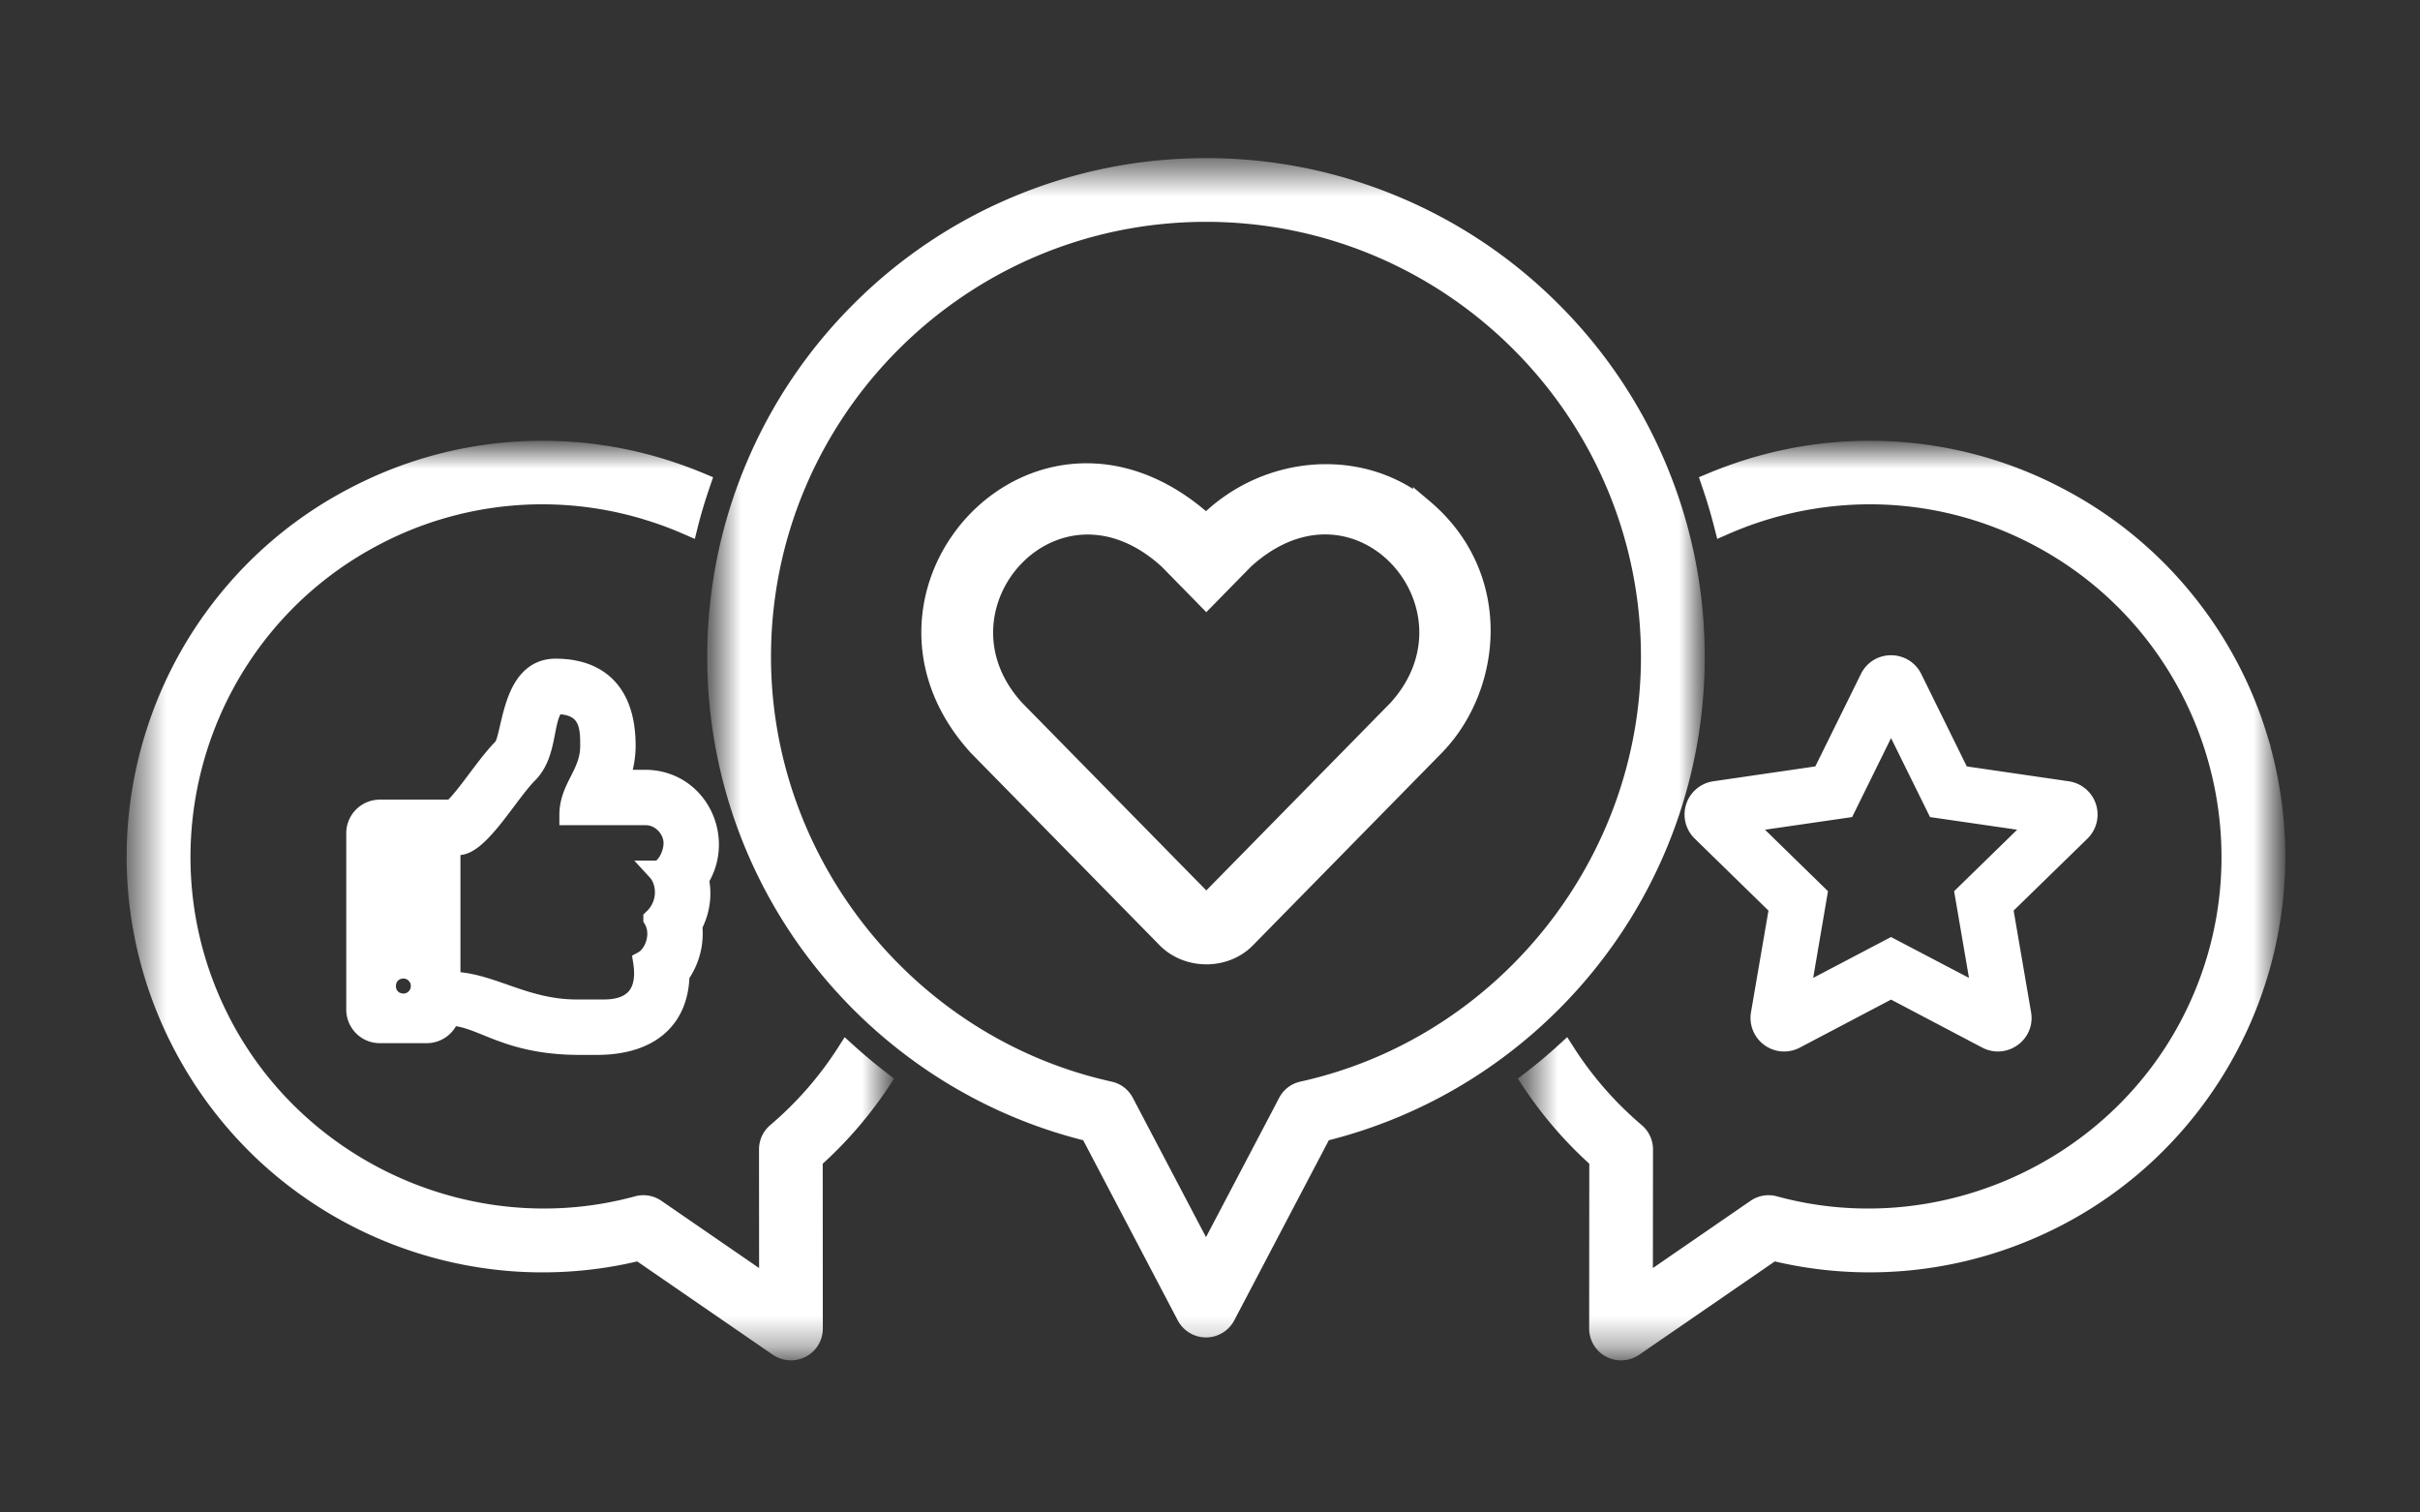 <svg width="80" height="50" viewBox="0 0 80 50" fill="none" xmlns="http://www.w3.org/2000/svg">
    <rect x="0" y="0" width="80" height="50" fill="#333333" stroke="none"/>
    <mask id="mellhl4mua" style="mask-type:luminance" maskUnits="userSpaceOnUse" x="50" y="14" width="26" height="31">
        <path d="M50.603 14.779h24.61V44.64h-24.61V14.779z" fill="#fff"/>
    </mask>
    <g mask="url(#mellhl4mua)">
        <path d="M74.61 24.342a13.35 13.35 0 0 0-2.433-4.526 13.281 13.281 0 0 0-4.13-3.365 13.307 13.307 0 0 0-5.108-1.498 13.37 13.37 0 0 0-5.11.556c-.428.133-.842.284-1.25.455.158.46.295.918.415 1.388a12.023 12.023 0 0 1 4.821-1.014c1.919 0 3.82.466 5.564 1.384 5.84 3.077 8.09 10.331 5.017 16.17-2.597 4.93-8.374 7.442-13.737 5.98a.715.715 0 0 0-.6.099l-3.752 2.583.004-4.557a.717.717 0 0 0-.254-.548 11.856 11.856 0 0 1-2.316-2.65c-.357.326-.73.638-1.114.933.634.96 1.388 1.826 2.245 2.59l-.004 5.596a.718.718 0 0 0 .72.72.74.74 0 0 0 .407-.124l4.61-3.173a13.388 13.388 0 0 0 8.473-.696 13.307 13.307 0 0 0 3.759-2.415 13.437 13.437 0 0 0 2.83-3.667 13.398 13.398 0 0 0 .942-10.221z" fill="#fff" stroke="#fff" stroke-width=".667"/>
    </g>
    <mask id="jtpi7gfsib" style="mask-type:luminance" maskUnits="userSpaceOnUse" x="4" y="14" width="26" height="31">
        <path d="M4.52 14.779h24.74V44.64H4.52V14.779z" fill="#fff"/>
    </mask>
    <g mask="url(#jtpi7gfsib)">
        <path d="M25.678 37.449a.717.717 0 0 0-.253.548l.003 4.557-3.755-2.584a.715.715 0 0 0-.596-.099c-5.363 1.463-11.143-1.048-13.737-5.98-3.074-5.838-.826-13.092 5.016-16.169a11.899 11.899 0 0 1 9.125-.84c.432.134.853.292 1.26.47.117-.47.258-.929.416-1.388a14.305 14.305 0 0 0-1.251-.456 13.37 13.37 0 0 0-5.11-.555c-1.788.151-3.508.655-5.108 1.498a13.281 13.281 0 0 0-4.13 3.365 13.35 13.35 0 0 0-2.432 4.526 13.4 13.4 0 0 0-.558 5.113 13.39 13.39 0 0 0 1.5 5.108 13.438 13.438 0 0 0 2.83 3.667 13.471 13.471 0 0 0 8.07 3.464c1.402.1 2.803-.017 4.163-.353l4.61 3.173a.73.73 0 0 0 .743.041.718.718 0 0 0 .383-.637l-.003-5.596a13.276 13.276 0 0 0 2.244-2.59 18.084 18.084 0 0 1-1.117-.932 11.842 11.842 0 0 1-2.313 2.649z" fill="#fff" stroke="#fff" stroke-width=".667"/>
    </g>
    <mask id="5ld2dn10dc" style="mask-type:luminance" maskUnits="userSpaceOnUse" x="23" y="5" width="34" height="40">
        <path d="M23.684 5.527H56.14v39.21H23.684V5.527z" fill="#fff"/>
    </mask>
    <g mask="url(#5ld2dn10dc)">
        <path d="m42.582 36.448-2.714 5.167-2.714-5.167a.711.711 0 0 0-.483-.367c-6.675-1.477-11.517-7.52-11.517-14.367C25.154 13.6 31.754 7 39.868 7S54.58 13.6 54.58 21.714c0 6.846-4.845 12.89-11.516 14.367a.711.711 0 0 0-.483.367zm5.821-1.018a16.242 16.242 0 0 0 4.006-3.536 16.095 16.095 0 0 0 3.612-10.18c0-2.18-.429-4.294-1.272-6.288a16.076 16.076 0 0 0-3.46-5.133 16.077 16.077 0 0 0-5.133-3.46 16.059 16.059 0 0 0-6.288-1.272c-2.18 0-4.297.429-6.288 1.271a16.076 16.076 0 0 0-5.133 3.461 16.076 16.076 0 0 0-3.46 5.133 16.058 16.058 0 0 0-1.272 6.288 16.095 16.095 0 0 0 3.612 10.18 16.242 16.242 0 0 0 4.005 3.536 16.037 16.037 0 0 0 4.702 1.977l3.197 6.09a.722.722 0 0 0 1.274 0l3.197-6.09a16.075 16.075 0 0 0 4.701-1.977z" fill="#fff" stroke="#fff" stroke-width=".667"/>
    </g>
    <path d="m46.21 23.462-6.212 6.328c-.086.086-.158.086-.24 0l-6.212-6.328c-3.111-3.403 1.333-8.41 5.092-4.966l1.24 1.265 1.24-1.265c3.776-3.453 8.183 1.563 5.092 4.966zm.836-6.641c-2.049-1.72-5.211-1.463-7.168.531-5.513-5.047-12.144 2.244-7.545 7.305l6.212 6.33c.7.743 1.967.746 2.663.003l6.212-6.33c1.895-1.939 2.292-5.591-.374-7.84zM64.957 29.578l.576 3.358-3.02-1.583-3.015 1.583.573-3.358-2.44-2.382 3.375-.49 1.508-3.06 1.51 3.06 3.376.49-2.443 2.382zm3.385-3.42-3.546-.517-1.583-3.214c-.285-.573-1.11-.58-1.395 0l-1.586 3.214-3.547.517a.777.777 0 0 0-.428 1.326l2.563 2.502-.607 3.532a.778.778 0 0 0 1.128.82l3.173-1.67 3.173 1.67c.565.294 1.237-.182 1.127-.82l-.606-3.532 2.566-2.502a.778.778 0 0 0-.432-1.326zM13.915 32.597c0 .322-.26.582-.582.582-.771-.03-.771-1.134 0-1.165.322 0 .582.26.582.583zm7.686-2.22c.305.51.03 1.199-.34 1.397.19 1.182-.428 1.6-1.288 1.6h-.918c-1.74 0-2.868-.918-4.167-.918v-4.52h.264c.689 0 1.652-1.723 2.296-2.367.689-.689.46-1.837.918-2.296 1.148 0 1.148.802 1.148 1.378 0 .952-.689 1.377-.689 2.295h2.526c.51 0 .915.46.918.919 0 .459-.312.918-.541.918.325.353.397 1.096-.127 1.593zm1.5-1.31c.854-1.353-.02-3.258-1.75-3.286h-.888a3.09 3.09 0 0 0 .216-1.13c0-1.769-.915-2.543-2.313-2.543-1.497 0-1.412 2.306-1.744 2.635-.552.555-1.203 1.614-1.669 2.025h-2.398a.777.777 0 0 0-.775.778v5.828c0 .429.347.778.775.778h1.556a.78.78 0 0 0 .75-.582c1.083.024 1.823.97 4.317.97h.542c1.87 0 2.717-.96 2.74-2.317a2.339 2.339 0 0 0 .422-1.624c.24-.449.333-.98.22-1.532z" fill="#fff" stroke="#fff" stroke-width=".667"/>
</svg>
